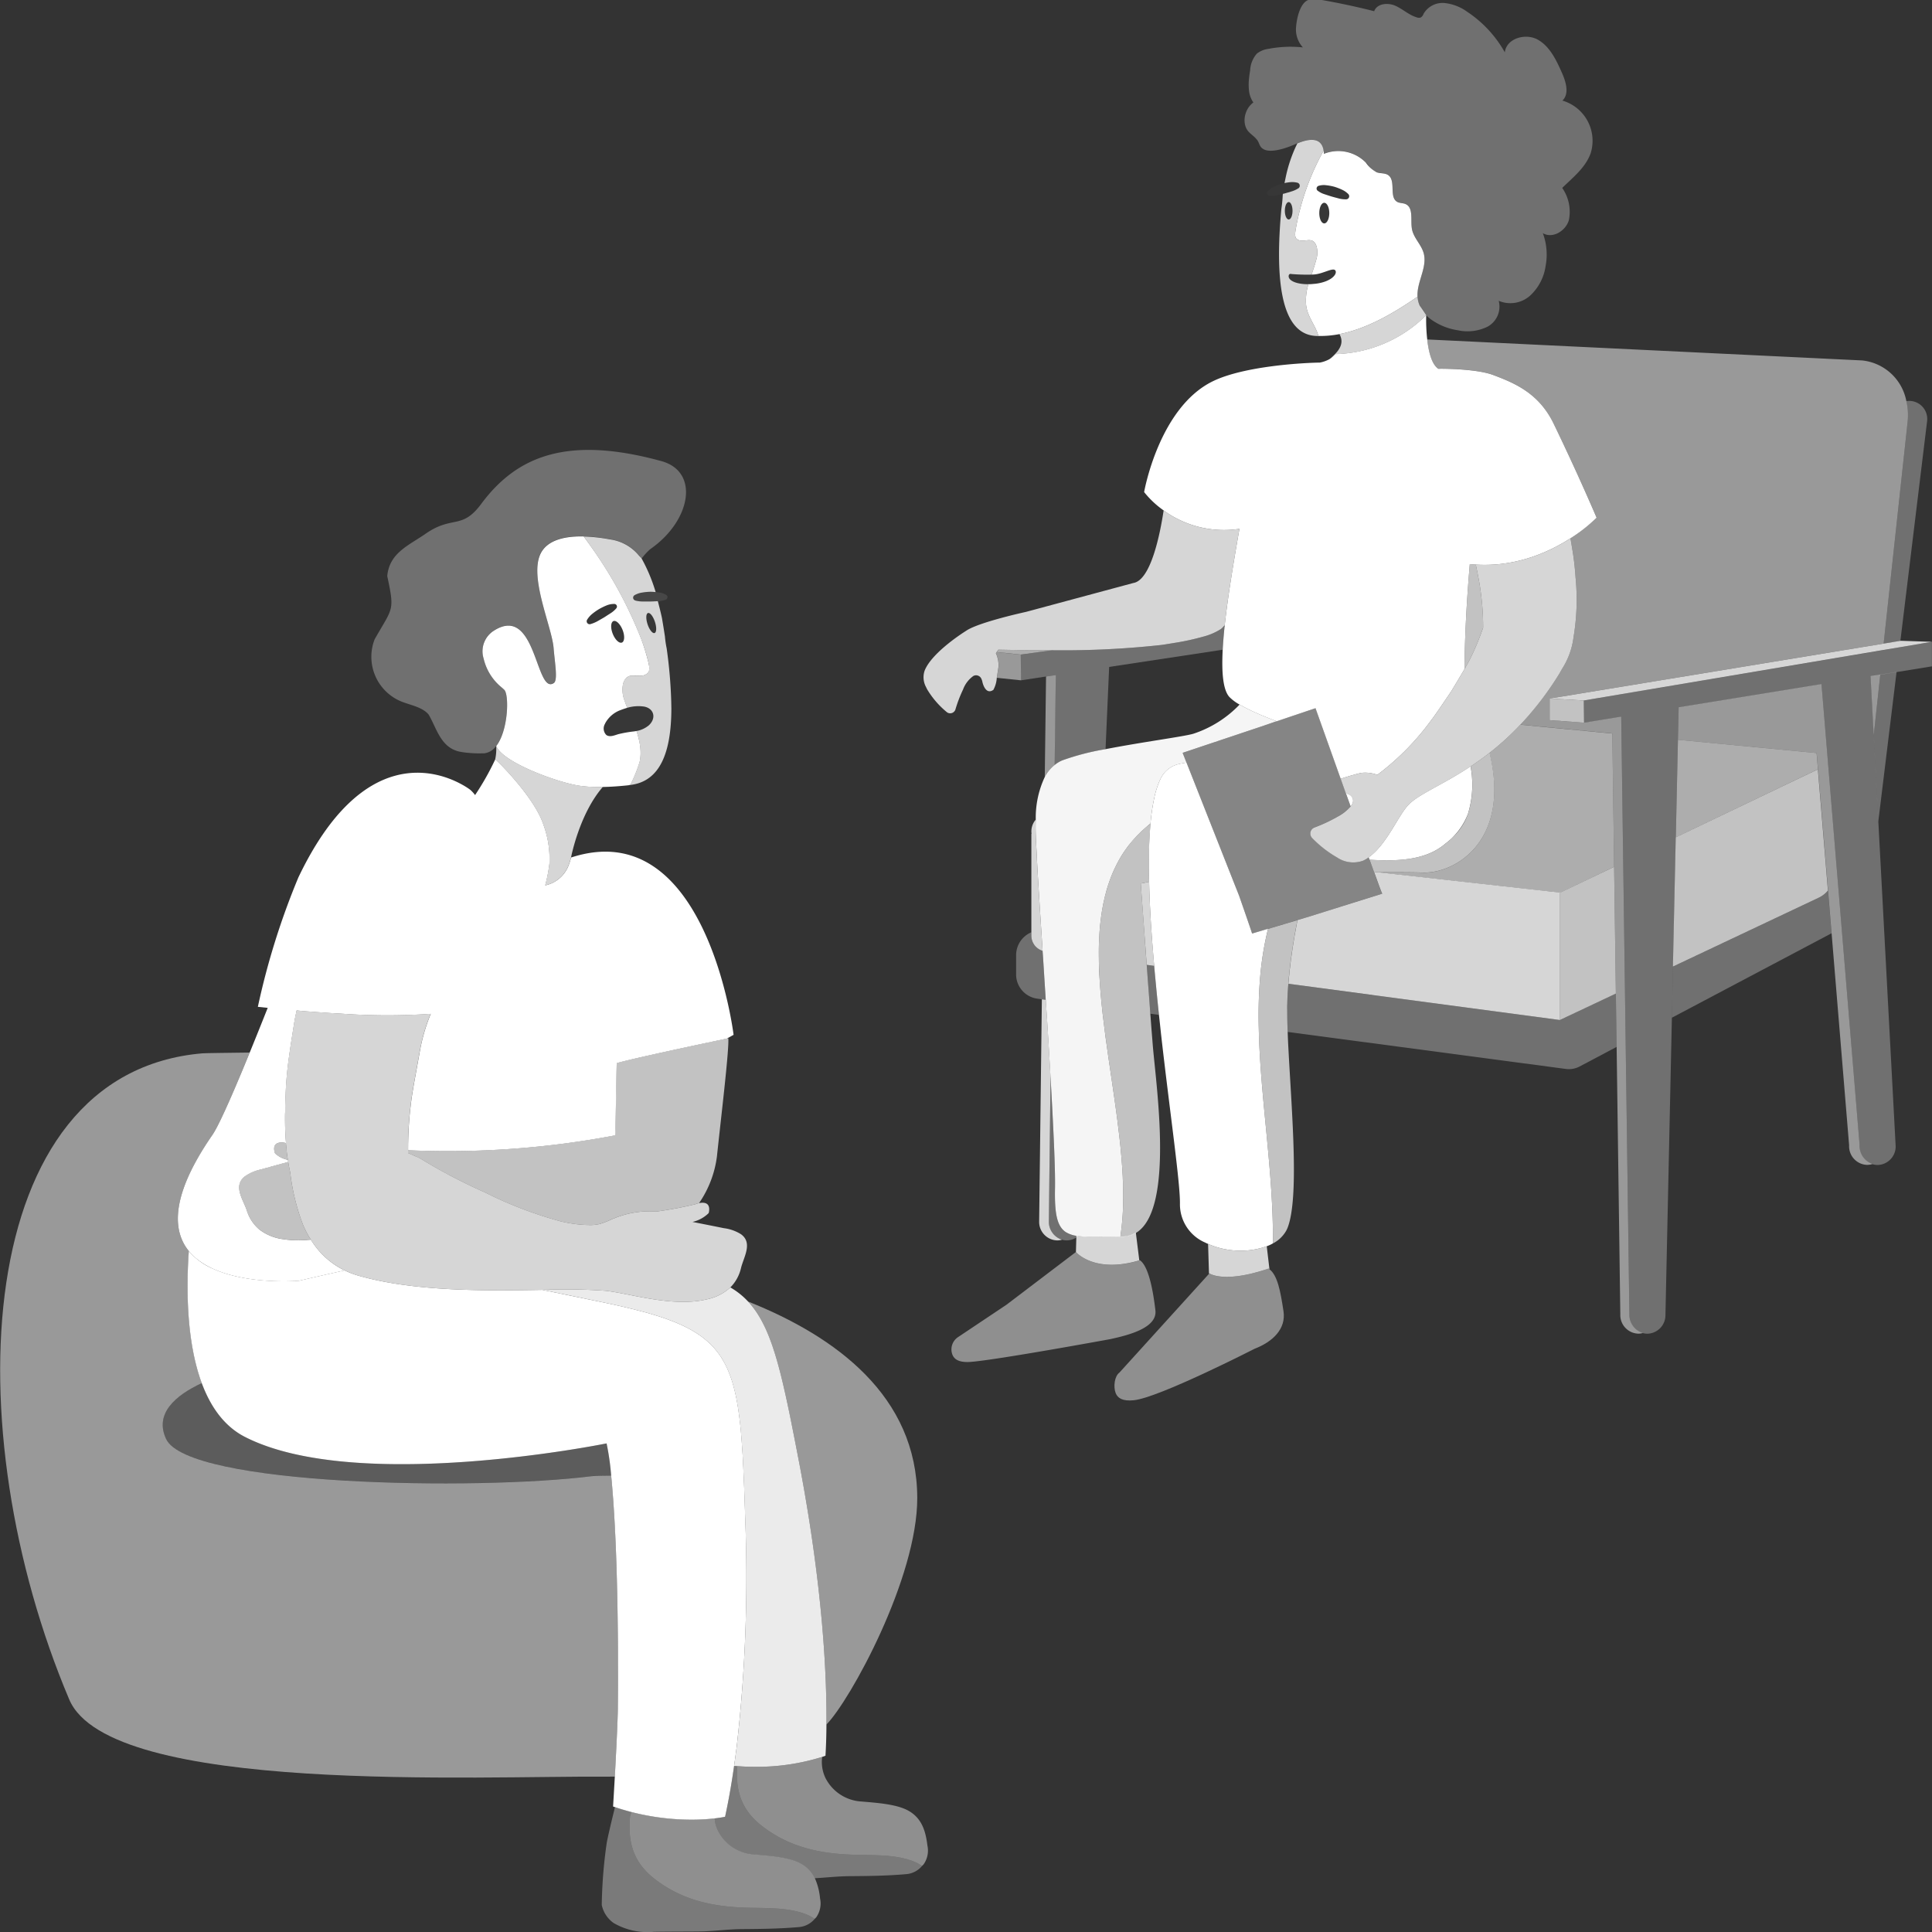 <svg viewBox="0 0 300 300" xmlns="http://www.w3.org/2000/svg"><rect x="0" y="0" width="300" height="300" fill="#333333" stroke="none"/><g fill="#fff"><path d="m 113.91 160.69 l -1.07 .59 h -.01 c -2.07 .43 -15.18 3.2 -17.06 3.81 -.07 1.87 -.15 9.38 -.25 11.21 a 138.95 138.95 0 0 1 -32.15 2.31 56.36 56.36 0 0 1 .38 -6.75 c .14 -1.32 .37 -2.64 .6 -3.95 l .89 -4.92 a 27.99 27.99 0 0 1 1.65 -5.56 99.79 99.79 0 0 1 -13.63 -.01 c -.65 -.04 -1.29 -.07 -1.92 -.11 s -1.25 -.09 -1.86 -.13 -1.2 -.09 -1.77 -.13 -1.12 -.1 -1.65 -.14 v .01 c -.14 .65 -.28 1.3 -.38 1.92 -.26 1.68 -.53 3.27 -.77 5.04 a 56.53 56.53 0 0 0 -.56 6.08 c -.03 .61 -.05 1.21 -.06 1.82 -.01 .3 -.01 .6 -.01 .9 -.02 .31 -.02 .62 -.02 .93 0 1.3 .04 2.59 .15 3.88 -.69 -.15 -2.21 -.29 -1.76 1.46 a .89 .89 0 0 0 .08 .16 4.05 4.05 0 0 0 1.98 .99 3.09 3.09 0 0 0 .05 .32 c -1.42 .39 -2.82 .78 -4.23 1.17 a 6.8 6.8 0 0 0 -2.59 1.14 c -1.74 1.48 -.19 3.52 .38 5.21 a 6.24 6.24 0 0 0 2.02 3.03 7.65 7.65 0 0 0 3.64 1.45 15.39 15.39 0 0 0 3.9 .1 c .13 0 .26 -.02 .39 -.03 .03 .04 .05 .09 .08 .13 a 12.44 12.44 0 0 0 5.17 4.65 c -4.34 .97 -7.09 1.61 -7.09 1.61 s -30.94 2.66 -13.46 -22.63 c 1.48 -2.15 5.2 -11.19 8.6 -19.75 l -1.53 -.16 a 114.83 114.83 0 0 1 6.29 -20.09 c 9.94 -20.82 21.68 -16.51 25.45 -14.4 a 10.97 10.97 0 0 1 1.19 .75 .38 .38 0 0 1 .05 .04 4.9 4.9 0 0 1 .75 .82 41.39 41.39 0 0 0 3.13 -5.54 c .31 .16 6.1 5.9 7.47 10.1 a 15.32 15.32 0 0 1 .94 6.13 23.72 23.72 0 0 1 -.65 3.33 4.99 4.99 0 0 0 3.71 -3.32 6.82 6.82 0 0 0 .26 -.85 1.06 1.06 0 0 1 .05 -.16 h .01 c 21.05 -6.85 25.22 27.54 25.22 27.54 z"/><path d="m 250.64 134.6 l -8.36 4.01 -28.3 -3.15 c 2.61 -.02 5.17 -.01 7.04 .04 4.86 .13 13.6 -4.82 10.27 -18.6 a 42.62 42.62 0 0 0 4.79 -4.37 l 14.28 1.37 z" opacity=".6"/><path d="m 299.23 65.48 a 2.81 2.81 0 0 0 -2.84 -3.23 l -.38 .02 a 9.46 9.46 0 0 1 .21 3.16 l -3.73 34.52 2.6 -.43 z" opacity=".3"/><path d="m 296.22 65.43 l -3.73 34.51 -51.86 8.53 v 3.35 l 5.34 .4 4.36 -.71 1.41 -.23 .04 2.75 .27 19.9 .27 19.69 .11 8.21 .58 42.22 a 2.96 2.96 0 0 0 2.09 2.94 2.66 2.66 0 0 1 -.71 .1 2.89 2.89 0 0 1 -2.79 -2.99 v -.06 l -.57 -41.48 -.12 -8.29 -.27 -19.68 -.28 -20.7 -14.28 -1.37 a 48.48 48.48 0 0 0 5.91 -7.69 c .2 -.32 .38 -.64 .56 -.97 a 11.74 11.74 0 0 0 1.79 -4.94 35.21 35.21 0 0 0 .31 -9.29 42.35 42.35 0 0 0 -.55 -4.63 c -.08 -.49 -.16 -.96 -.24 -1.42 a 24.02 24.02 0 0 0 4.06 -3.2 s -2.77 -6.55 -6.7 -14.64 c -2.31 -4.75 -6.11 -6.29 -9.4 -7.53 -2.7 -1.01 -8.46 -.98 -8.48 -.95 -1.05 -.69 -1.52 -2.69 -1.73 -4.55 l 67.56 3.26 a 7.81 7.81 0 0 1 6.84 6.28 9.46 9.46 0 0 1 .21 3.18 z" opacity=".5"/><path d="m 167.42 191.93 a 2.7 2.7 0 0 1 -1.78 .68 2.61 2.61 0 0 1 -.75 -.11 2.94 2.94 0 0 1 -2.04 -2.93 l .28 -22.25 c .43 7.55 .75 14.13 .69 17.18 -.08 3.99 .32 5.89 1.66 6.8 a 4.42 4.42 0 0 0 1.74 .6 z" opacity=".3"/><path d="m 164.9 192.5 a 2.61 2.61 0 0 1 -.75 .11 2.88 2.88 0 0 1 -2.79 -2.97 v -.07 l .42 -34.4 .61 .08 c .07 1.04 .14 2.09 .21 3.14 .19 3 .37 5.99 .53 8.84 l -.27 22.35 a 2.94 2.94 0 0 0 2.04 2.92 z" opacity=".8"/><path d="m 163.94 104.82 l -.18 13.99 a 6 6 0 0 0 -1.53 1.88 l .2 -15.64 z" opacity=".5"/><path d="m 190.15 97.28 c -.13 1.29 -.23 2.5 -.29 3.61 l -17.63 2.67 -.56 12.78 a 38.84 38.84 0 0 0 -6.72 1.74 4.88 4.88 0 0 0 -1.2 .73 l .18 -13.99 -1.51 .23 -3.89 .59 -.04 -4 4.86 -.67 h .01 a 140.34 140.34 0 0 0 16.98 -.82 s .77 -.11 .78 -.12 c .53 -.08 1.05 -.17 1.56 -.25 a 38.68 38.68 0 0 0 4.11 -.91 9.52 9.52 0 0 0 2.77 -1.18 3.09 3.09 0 0 0 .42 -.39 z" opacity=".3"/><path d="m 163.37 100.97 l -4.87 .67 -3.73 -.39 .27 -.37 c 1.44 .03 4.58 .1 8.33 .09 z" opacity=".6"/><path d="m 245.97 112.22 l -.04 -3.45 -5.3 -.3 v 3.35 z" opacity=".7"/><path d="m 161.77 145.7 c -.16 -2.45 -.31 -4.73 -.43 -6.75 -.17 -2.66 -.3 -4.87 -.36 -6.38 -.01 -.13 -.02 -.26 -.02 -.38 -.04 -.67 -.1 -1.59 -.13 -2.64 -.02 -.71 -.03 -1.48 0 -2.28 a 2.79 2.79 0 0 0 -.65 2.21 h -.03 v 15.81 a 2.06 2.06 0 0 0 .03 .35 c 0 .04 .01 .07 .01 .1 a 2.23 2.23 0 0 0 .09 .33 2.05 2.05 0 0 0 .12 .3 .24 .24 0 0 0 .04 .07 c .05 .1 .12 .2 .18 .3 a 2.54 2.54 0 0 0 1.27 .9 c -.03 -.67 -.08 -1.3 -.12 -1.94 z" opacity=".8"/><path d="m 179.22 149.98 l -1.16 -.16 c -.11 -1.46 -.22 -2.89 -.31 -4.24 -.2 -2.75 -.37 -5.15 -.49 -6.67 -.07 -1.08 -.12 -1.72 -.12 -1.72 l 1.3 -.26 c .01 .65 .03 1.3 .05 1.97 .05 1.38 .13 2.78 .21 4.24 .05 .79 .11 1.6 .16 2.41 .11 1.46 .23 2.94 .36 4.43 z" opacity=".8"/><path d="m 242.29 138.6 l -.07 .03 v 19.76 l -42.16 -5.63 c .2 -2.52 .55 -5.05 .95 -7.37 .15 -.88 .31 -1.72 .46 -2.52 l 1.23 -.37 .05 -.01 11.88 -3.72 c -.06 -.06 -.74 -1.9 -1.24 -3.31 .2 -.01 .41 -.01 .61 -.01 z" opacity=".8"/><path d="m 291.97 104.74 l -1.02 9.44 .71 13.4 2.84 -23.25 z" opacity=".3"/><path d="m 295.14 99.5 l -.06 .01 -2.59 .43 -51.86 8.53 5.3 .3 46.45 -7.83 2.58 -.43 5.02 -.85 z" opacity=".8"/><path d="m 251.03 162.56 l -5.76 3.05 a 3.55 3.55 0 0 1 -2.09 .38 l -43.23 -5.75 c -.05 -1.2 -.07 -2.32 -.07 -3.34 -.01 -.37 -.01 -.74 .01 -1.12 .02 -1 .08 -2.01 .16 -3.02 l 42.16 5.63 8.7 -4.12 z" opacity=".3"/><path d="m 179.96 157.59 l -1.34 -.18 c -.1 -1.41 -.21 -2.92 -.33 -4.47 -.08 -1.04 -.15 -2.09 -.23 -3.12 l 1.16 .16 c .09 1.03 .19 2.07 .29 3.11 v .01 c .14 1.5 .3 3 .45 4.49 z" opacity=".3"/><path d="m 162.38 155.25 l -.61 -.08 -.78 -.11 a 3.8 3.8 0 0 1 -3.21 -3.83 v -2.86 a 3.87 3.87 0 0 1 2.37 -3.61 v .52 a 2.06 2.06 0 0 0 .03 .35 c 0 .04 .01 .07 .01 .1 a 2.23 2.23 0 0 0 .09 .33 2.05 2.05 0 0 0 .12 .3 .24 .24 0 0 0 .04 .07 c .05 .1 .12 .2 .18 .3 a 2.41 2.41 0 0 0 .9 .75 1.68 1.68 0 0 0 .37 .15 c .08 1.03 .14 2.09 .21 3.17 .09 1.46 .19 2.95 .28 4.45 z" opacity=".3"/><path d="m 250.64 134.6 l -8.36 4 -.07 .04 v 19.75 l 8.7 -4.11 z" opacity=".7"/><path d="m 282.33 139.43 l -22.55 10.66 -.17 7.94 24.79 -13.11 -.55 -6.65 a 4.14 4.14 0 0 1 -1.52 1.16 z" opacity=".3"/><path d="m 276.57 122.19 l -16.36 7.83 -.44 20.07 22.56 -10.66 a 4.14 4.14 0 0 0 1.51 -1.15 l -1.56 -18.82 z" opacity=".7"/><path d="m 260.55 114.87 l -.33 15.15 22.07 -10.57 -.21 -2.52 z" opacity=".6"/><path d="m 288.76 177.84 l -2.83 -34.21 -.58 -7.05 -.24 -2.87 -1.24 -15.01 -.13 -1.61 -.9 -10.86 -1.62 .26 -20.56 3.34 -.11 5.04 21.54 2.06 .21 2.53 1.56 18.82 .55 6.65 2.72 32.92 a 2.89 2.89 0 0 0 2.73 3.03 h .07 a 2.63 2.63 0 0 0 .82 -.13 2.95 2.95 0 0 1 -1.99 -2.91 z" opacity=".5"/><path d="m 290.46 104.99 l .49 9.19 1.02 -9.44 z" opacity=".5"/><path d="m 294.96 100.51 l -2.58 .44 -46.45 7.82 .04 3.46 4.36 -.71 1.41 -.23 .04 2.75 .27 19.9 .27 19.69 .11 8.21 .58 42.22 a 2.94 2.94 0 0 0 2.09 2.94 2.6 2.6 0 0 0 .71 .1 2.88 2.88 0 0 0 2.8 -2.88 l 1 -46.17 .17 -7.94 .44 -20.07 .33 -15.15 .11 -5.04 20.56 -3.34 1.62 -.26 .9 10.86 .13 1.61 1.24 15.01 .24 2.87 .58 7.05 2.83 34.21 a 2.95 2.95 0 0 0 1.98 2.91 2.63 2.63 0 0 0 .82 .13 2.88 2.88 0 0 0 2.8 -2.88 l -2.69 -50.41 -.71 -13.4 -.49 -9.19 1.51 -.25 2.53 -.41 5.48 -.89 v -3.81 z" opacity=".3"/><path d="m 227.95 126.36 a .04 .04 0 0 0 -.01 .03 10.46 10.46 0 0 1 -2.34 3.6 5.3 5.3 0 0 1 -.55 .51 c -.19 .17 -.38 .32 -.59 .48 -3.08 2.66 -7.54 2.77 -11.8 2.52 l -.13 -.38 c 2.82 -1.99 4.52 -6.42 6.19 -8.16 1.6 -1.67 5.23 -3.04 9.63 -5.96 a 15.58 15.58 0 0 1 -.4 7.36 z"/><path d="m 230.3 97.47 q -.32 .89 -.66 1.77 c -.42 1.09 -.9 2.16 -1.43 3.21 -.09 .18 -.25 .47 -.45 .82 -.11 .19 -.23 .4 -.35 .62 .02 -3.6 .2 -9.03 .82 -16.3 .12 .01 .24 .03 .36 .04 .19 .02 .38 .03 .57 .04 l .17 .81 c .2 1 .4 2 .54 3.01 a 41.11 41.11 0 0 1 .43 5.98 z" opacity=".7"/><path d="m 197.12 197.08 c -.04 -.03 -.08 -.07 -.13 -.1 -7 2.38 -9.21 .74 -9.21 .74 l -.05 .06 -.14 -4.63 .06 .03 a 12.06 12.06 0 0 0 2.41 .76 l .26 .05 a 12.33 12.33 0 0 0 6.38 -.47 z" opacity=".8"/><path d="m 176.91 195.71 c -7.01 2.09 -9.84 -1.3 -9.84 -1.3 l .07 -2.54 a 24.02 24.02 0 0 0 3.93 .16 v .01 c .94 -.01 1.97 -.03 3.11 -.04 a 4.07 4.07 0 0 0 2.19 -.62 z" opacity=".8"/><path d="m 177 195.69 c -.03 .01 -.06 .02 -.09 .03 -7.02 2.09 -9.84 -1.31 -9.84 -1.31 l -10.8 8.2 -7.54 5.04 a 2.29 2.29 0 0 0 -.87 2.62 c .27 .78 1 1.32 2.77 1.21 3.92 -.26 21.77 -3.54 21.77 -3.54 2.96 -.64 7.32 -1.78 7.01 -4.47 -.37 -3.19 -1.08 -6.87 -2.41 -7.78 z" opacity=".45"/><path d="m 173.83 213.13 l 13.91 -15.34 .05 -.06 s 2.2 1.64 9.21 -.75 c .04 .03 .08 .07 .12 .11 1.26 .95 1.72 3.46 2.18 6.52 .41 2.68 -1.58 4.71 -4.52 5.84 0 0 -14.82 7.59 -18.73 7.98 -1.76 .18 -2.5 -.34 -2.81 -1.11 -.38 -.98 -.19 -2.63 .59 -3.19 z" opacity=".45"/><path d="m 221.46 48.95 a 20.68 20.68 0 0 1 -14.1 6.04 3.6 3.6 0 0 1 -.92 .79 c 1.13 -.96 2.41 -2.19 1.62 -3.76 -.03 -.05 -.05 -.1 -.07 -.14 3.91 -.76 7.9 -2.88 12.12 -5.81 .01 .02 0 .03 .01 .04 a 3.9 3.9 0 0 0 .27 1.2 l .06 .15 z" opacity=".8"/><path d="m 221.05 39.25 c -.39 -1.32 -1.55 -2.32 -1.8 -3.67 -.26 -1.39 .28 -3.32 -.99 -3.89 -.41 -.18 -.9 -.13 -1.29 -.34 -1.33 -.73 -.16 -3.29 -1.41 -4.16 -.51 -.35 -1.19 -.23 -1.77 -.43 a 4.85 4.85 0 0 1 -1.71 -1.52 6 6 0 0 0 -6.51 -1.35 3.65 3.65 0 0 0 -.04 -.5 38.98 38.98 0 0 0 -4.35 12.32 c -.06 .37 -.18 1.09 .16 1.38 1.05 .86 2.47 -.69 3.1 1.18 a 3.81 3.81 0 0 1 -.07 2.11 c -.2 .76 -.46 1.51 -.71 2.26 .14 0 .27 -.01 .4 -.02 1.42 -.1 2.97 -1.15 3.3 -.61 s -.61 1.74 -3.08 2.05 l -.37 .03 a 6.11 6.11 0 0 1 -.74 .04 c -.01 .02 -.01 .05 -.02 .07 a 8.67 8.67 0 0 0 -.36 2.9 4.86 4.86 0 0 0 .18 1.07 c .39 1.4 1.4 2.64 1.75 4 a 15.73 15.73 0 0 0 3.27 -.29 c 3.91 -.76 7.9 -2.88 12.12 -5.81 a 5.21 5.21 0 0 1 .02 -.78 c .2 -2.05 1.5 -4.06 .92 -6.04 z m -15.42 -4.56 c -.43 0 -.77 -.71 -.77 -1.6 s .34 -1.6 .77 -1.6 .78 .72 .78 1.6 -.35 1.6 -.78 1.6 z m 3.42 -3.74 h -.01 a 4.09 4.09 0 0 1 -1.18 -.14 c -.36 -.1 -.73 -.19 -1.1 -.3 s -.72 -.23 -1.08 -.35 a 3.32 3.32 0 0 1 -1.06 -.54 h -.01 a .44 .44 0 0 1 -.15 -.21 .44 .44 0 0 1 .28 -.55 2.81 2.81 0 0 1 1.25 -.09 7.9 7.9 0 0 1 1.21 .23 8.73 8.73 0 0 1 1.15 .44 3.26 3.26 0 0 1 1.03 .71 .48 .48 0 0 1 -.33 .8 z"/><path d="m 206.41 33.09 c 0 .89 -.35 1.6 -.78 1.6 s -.77 -.71 -.77 -1.6 .34 -1.6 .77 -1.6 .78 .72 .78 1.6 z" opacity=".02"/><path d="m 209.5 30.45 a .47 .47 0 0 1 -.45 .5 h -.02 a 4.09 4.09 0 0 1 -1.18 -.14 c -.36 -.1 -.73 -.19 -1.1 -.3 s -.72 -.23 -1.08 -.35 a 3.3 3.3 0 0 1 -1.06 -.54 h -.01 a .44 .44 0 0 1 -.15 -.21 .44 .44 0 0 1 .28 -.55 2.81 2.81 0 0 1 1.25 -.09 7.9 7.9 0 0 1 1.21 .23 8.73 8.73 0 0 1 1.15 .44 3.26 3.26 0 0 1 1.03 .71 .47 .47 0 0 1 .13 .3 z" opacity=".02"/><path d="m 202.79 47.1 a 8.67 8.67 0 0 1 .36 -2.9 c .01 -.02 .01 -.05 .02 -.07 -1.86 .02 -3.07 -.55 -3.07 -1.23 .01 -.49 .43 -.35 .43 -.35 a 28.68 28.68 0 0 0 3.13 .09 c .25 -.75 .51 -1.5 .71 -2.26 a 3.81 3.81 0 0 0 .07 -2.11 c -.63 -1.87 -2.05 -.32 -3.1 -1.18 -.34 -.29 -.22 -1.01 -.16 -1.38 a 38.95 38.95 0 0 1 4.35 -12.32 c -.35 -2.28 -2.51 -1.78 -4.08 -1.12 a 21.85 21.85 0 0 0 -1.83 5.38 s -.15 .7 -.16 .77 v .01 a 6.68 6.68 0 0 1 .78 -.13 3.31 3.31 0 0 1 1.25 .08 .5 .5 0 0 1 .26 .2 .49 .49 0 0 1 -.13 .66 h -.01 a 4.28 4.28 0 0 1 -1.08 .49 c -.37 .11 -.73 .22 -1.09 .32 a 1.78 1.78 0 0 1 -.23 .05 c -.01 .07 -.02 .15 -.03 .23 a 20.42 20.42 0 0 1 -.21 2.11 c -.96 10.44 -.29 19.54 5.45 19.73 .1 .01 .2 0 .3 .01 v -.01 c -.35 -1.36 -1.36 -2.6 -1.75 -4 a 4.86 4.86 0 0 1 -.18 -1.07 z m -3.28 -14.37 c 0 -.75 .27 -1.35 .6 -1.35 s .59 .6 .59 1.35 -.26 1.35 -.59 1.35 -.6 -.61 -.6 -1.35 z" opacity=".8"/><path d="m 220.44 47.45 c -.02 -.05 -.04 -.1 -.06 -.14 a 4.23 4.23 0 0 1 -.27 -1.2 v -.04 a 4.9 4.9 0 0 1 .02 -.79 c .2 -2.05 1.5 -4.06 .92 -6.04 -.38 -1.32 -1.55 -2.32 -1.8 -3.67 -.26 -1.39 .28 -3.32 -.99 -3.89 -.41 -.18 -.9 -.13 -1.29 -.35 -1.33 -.73 -.16 -3.29 -1.41 -4.16 -.51 -.35 -1.19 -.23 -1.77 -.43 -.72 -.25 -1.18 -.96 -1.71 -1.52 a 6.02 6.02 0 0 0 -6.51 -1.35 4.2 4.2 0 0 0 -.05 -.5 c -.35 -2.27 -2.5 -1.77 -4.08 -1.11 -.1 .04 -.19 .08 -.29 .12 -1.15 .52 -3.72 1.47 -4.94 .79 -.57 -.32 -.61 -.74 -.84 -1.18 a 1.79 1.79 0 0 0 -.2 -.31 c -.57 -.69 -1.23 -.98 -1.61 -1.68 a 2.57 2.57 0 0 1 -.27 -.83 3.4 3.4 0 0 1 .16 -1.63 3.36 3.36 0 0 1 1.17 -1.63 3.99 3.99 0 0 1 -.68 -1.88 8.28 8.28 0 0 1 0 -1.75 c .04 -.45 .11 -.91 .18 -1.35 a 4.26 4.26 0 0 1 1.04 -2.6 3.64 3.64 0 0 1 1.79 -.74 18.15 18.15 0 0 1 5.36 -.23 4.11 4.11 0 0 1 -1.05 -3.24 c .1 -1.24 .59 -3.62 1.88 -4.12 l 2.07 -.01 q 4.11 .72 8.17 1.75 c .45 -1.21 2.12 -1.36 3.28 -.85 s 2.13 1.46 3.35 1.81 a .84 .84 0 0 0 .64 0 1.2 1.2 0 0 0 .41 -.57 3.41 3.41 0 0 1 3.25 -1.66 7.3 7.3 0 0 1 3.56 1.39 18.28 18.28 0 0 1 5.8 6.27 c .25 -2.19 3.23 -3.03 5.12 -1.97 s 2.89 3.21 3.78 5.22 c .61 1.39 1.13 3.22 .04 4.24 a 6.5 6.5 0 0 1 4.42 8.07 c -.02 .07 -.04 .14 -.07 .21 -.82 2.17 -2.73 3.67 -4.38 5.28 a 6.48 6.48 0 0 1 1.03 5.02 c -.5 1.68 -2.55 2.91 -4.04 2 a 9.54 9.54 0 0 1 .43 5.11 7.72 7.72 0 0 1 -2.41 4.6 4.61 4.61 0 0 1 -4.87 .8 3.55 3.55 0 0 1 -1.74 4.02 7.05 7.05 0 0 1 -4.57 .56 9.63 9.63 0 0 1 -4 -1.55 5.47 5.47 0 0 1 -1.97 -2.29 z" opacity=".3"/><path d="m 196.12 112.72 l -12.48 4.18 .6 1.52 c -.55 .09 -.96 .17 -1.16 .22 a 4.15 4.15 0 0 0 -2.93 2.43 3.3 3.3 0 0 0 -.14 .31 14.16 14.16 0 0 0 -.73 2.3 v .01 a 31.51 31.51 0 0 0 -.63 4.19 c -.19 .15 -.38 .3 -.56 .46 q -.42 .35 -.81 .72 c -.01 .01 -.01 .01 -.02 .01 q -.33 .32 -.63 .63 c -.46 .47 -.88 .96 -1.28 1.46 q -.24 .3 -.45 .6 c -.15 .2 -.29 .41 -.43 .61 a 18.94 18.94 0 0 0 -1.28 2.27 19.68 19.68 0 0 0 -.94 2.27 c -.09 .26 -.18 .52 -.26 .78 s -.16 .53 -.23 .8 -.15 .54 -.21 .81 -.13 .55 -.19 .83 -.11 .55 -.16 .83 c -.06 .32 -.11 .64 -.16 .96 a 1.81 1.81 0 0 0 -.04 .23 v .05 l -.09 .69 -.06 .54 a 1.21 1.21 0 0 0 -.02 .19 c -.06 .56 -.1 1.13 -.13 1.71 -.02 .42 -.04 .85 -.06 1.27 -.02 .74 -.02 1.48 -.01 2.23 0 .35 .01 .71 .02 1.07 .01 .62 .04 1.25 .08 1.88 s .08 1.27 .13 1.91 c .03 .43 .07 .86 .11 1.29 .04 .48 .09 .95 .14 1.43 q .09 .92 .21 1.83 l .18 1.47 c .1 .79 .2 1.6 .32 2.4 .55 4.01 1.2 8.06 1.71 12.04 .11 .9 .22 1.79 .32 2.68 .07 .59 .13 1.17 .18 1.75 .06 .63 .12 1.25 .16 1.87 .05 .6 .09 1.19 .12 1.78 .02 .29 .03 .59 .04 .88 s .03 .59 .03 .88 c .02 .58 .03 1.15 .03 1.72 a 41.77 41.77 0 0 1 -.44 6.33 c -1.02 .01 -1.96 .03 -2.82 .04 v -.02 a 24.72 24.72 0 0 1 -3.73 -.12 l -.2 -.03 a 4.42 4.42 0 0 1 -1.74 -.6 c -1.34 -.91 -1.74 -2.81 -1.66 -6.8 .06 -3.05 -.26 -9.63 -.69 -17.18 a .34 .34 0 0 0 -.01 -.1 c -.16 -2.85 -.34 -5.84 -.53 -8.84 -.07 -1.05 -.14 -2.1 -.21 -3.14 -.09 -1.5 -.19 -2.99 -.28 -4.45 -.07 -1.08 -.13 -2.14 -.21 -3.17 -.03 -.66 -.08 -1.3 -.12 -1.94 -.16 -2.45 -.31 -4.73 -.43 -6.75 -.17 -2.66 -.3 -4.87 -.36 -6.38 -.01 -.13 -.02 -.26 -.02 -.38 -.04 -.67 -.1 -1.59 -.13 -2.64 -.02 -.71 -.03 -1.48 0 -2.28 v -.18 a 14.83 14.83 0 0 1 1.39 -6.4 6 6 0 0 1 1.53 -1.88 4.88 4.88 0 0 1 1.2 -.73 38.84 38.84 0 0 1 6.72 -1.74 c 5.57 -1.09 12.26 -1.97 13.65 -2.4 a 17.47 17.47 0 0 0 7.17 -4.53 c .21 .12 .43 .24 .66 .37 .16 .08 .32 .17 .48 .25 .33 .17 .69 .34 1.07 .51 .19 .09 .38 .17 .58 .26 .46 .21 .96 .41 1.48 .62 .27 .11 .53 .21 .81 .32 .22 .09 .44 .18 .67 .26 z" opacity=".95"/><path d="m 176.69 191.25 c -.07 .05 -.16 .1 -.24 .16 a 4.11 4.11 0 0 1 -2.18 .63 h -.3 a 41.76 41.76 0 0 0 .44 -6.33 c 0 -.57 -.01 -1.14 -.03 -1.72 0 -.29 -.01 -.58 -.03 -.88 s -.02 -.59 -.04 -.88 c -.03 -.59 -.07 -1.18 -.12 -1.78 -.04 -.62 -.1 -1.24 -.16 -1.87 -.05 -.58 -.11 -1.16 -.18 -1.75 -.1 -.89 -.2 -1.78 -.32 -2.68 -.51 -3.98 -1.16 -8.03 -1.71 -12.04 -.11 -.8 -.22 -1.6 -.32 -2.4 -.06 -.49 -.12 -.98 -.18 -1.47 q -.12 -.92 -.21 -1.83 c -.05 -.48 -.1 -.95 -.14 -1.43 -.04 -.43 -.08 -.86 -.11 -1.29 -.1 -1.28 -.17 -2.55 -.21 -3.79 -.01 -.36 -.02 -.72 -.02 -1.07 -.01 -.75 -.01 -1.49 .01 -2.23 .02 -.42 .04 -.85 .06 -1.27 .03 -.58 .07 -1.15 .13 -1.71 a 1.21 1.21 0 0 1 .02 -.19 l .06 -.54 c .08 -.65 .17 -1.3 .29 -1.93 .05 -.28 .1 -.56 .16 -.83 s .12 -.55 .19 -.83 .13 -.54 .21 -.81 .15 -.53 .23 -.8 .17 -.52 .26 -.78 a 19.37 19.37 0 0 1 .94 -2.27 18.8 18.8 0 0 1 1.28 -2.27 c .14 -.2 .28 -.41 .43 -.61 s .29 -.4 .45 -.6 a 14.79 14.79 0 0 1 1.28 -1.46 q .3 -.32 .63 -.63 c .01 0 .01 0 .02 -.01 q .39 -.38 .81 -.72 c .18 -.15 .37 -.3 .56 -.45 v -.01 h .01 c -.1 1.13 -.17 2.34 -.22 3.62 -.02 .93 -.03 1.89 -.03 2.89 v .08 c 0 .76 .01 1.56 .03 2.36 v .1 l -1.3 .26 s .05 .64 .12 1.72 c .12 1.52 .29 3.92 .49 6.67 .09 1.35 .2 2.78 .31 4.24 .08 1.03 .15 2.08 .23 3.12 .12 1.55 .23 3.06 .33 4.47 .09 1.12 .16 2.18 .24 3.12 .05 .64 .1 1.23 .14 1.76 .51 6.21 3.28 24.9 -2.31 28.96 z" opacity=".7"/><path d="m 199.89 155.78 c -.02 .38 -.02 .75 -.01 1.12 0 1.02 .02 2.14 .07 3.34 .03 .97 .08 2 .14 3.06 .52 9.8 1.64 22.71 -.15 27.34 a 4.89 4.89 0 0 1 -.22 .47 5.03 5.03 0 0 1 -2.06 1.97 c .1 -11.18 -1.98 -22.57 -2.2 -33.42 a 70.96 70.96 0 0 1 .18 -7.48 48.64 48.64 0 0 1 1.26 -7.94 l 4.56 -1.36 c -.15 .8 -.31 1.64 -.46 2.52 -.4 2.32 -.75 4.85 -.95 7.37 -.08 1 -.14 2.01 -.16 3.01 z" opacity=".7"/><path d="m 221.03 135.49 c -1.87 -.05 -4.43 -.06 -7.04 -.04 -.2 0 -.41 0 -.61 .01 -.32 -.87 -.57 -1.58 -.57 -1.58 l -.14 -.38 c 4.26 .25 8.72 .14 11.8 -2.52 .21 -.16 .4 -.31 .59 -.48 a 5.31 5.31 0 0 0 .55 -.51 9.46 9.46 0 0 0 2.34 -3.6 .04 .04 0 0 1 .01 -.03 15.58 15.58 0 0 0 .4 -7.36 c .18 -.11 .37 -.24 .56 -.37 .77 -.53 1.57 -1.1 2.38 -1.74 3.32 13.78 -5.41 18.73 -10.27 18.6 z" opacity=".7"/><path d="m 155.06 103.54 a 4.67 4.67 0 0 0 -.41 -2.11 l .12 -.17 3.73 .39 .04 3.99 -3.75 -.39 c .08 -.49 .15 -.98 .2 -1.28 .03 -.18 .05 -.33 .07 -.43 z" opacity=".5"/><path d="m 95.95 265.18 c -.02 2.12 -.27 7 -.47 10.69 -.38 .01 -.77 .01 -1.15 .01 -19.61 -.17 -77.3 2.85 -83.58 -11.99 -17.7 -41.81 -15.26 -97.27 20.69 -100.33 .46 -.04 4.5 -.08 7.34 -.12 -2.47 6.03 -4.73 11.25 -5.81 12.82 -6.39 9.24 -6.31 14.74 -3.64 18.01 -.38 5.44 -.43 13.91 2 20.49 -4.1 1.91 -7.38 4.74 -5.54 8.68 3.4 7.26 48.09 8.04 66.11 5.78 .68 -.06 1.77 -.09 3.01 -.09 .54 5.44 1.19 16.17 1.04 36.05 z" opacity=".5"/><path d="m 128.33 267.78 c .07 -8.52 -.72 -22.42 -4.36 -41.31 -2.52 -13.05 -4 -20.29 -7.81 -24.37 13.69 5.45 26.22 14.73 26.27 30.47 .04 12.45 -10.43 31.49 -14.1 35.21 z" opacity=".5"/><path d="m 94.91 229.12 c -1.24 0 -2.33 .03 -3.01 .09 -18.02 2.26 -62.71 1.48 -66.11 -5.78 -1.84 -3.94 1.44 -6.77 5.54 -8.68 1.35 3.64 3.46 6.7 6.69 8.36 17.4 8.92 56.18 1.02 56.18 1.02 a 38.79 38.79 0 0 1 .71 4.99 z" opacity=".2"/><path d="m 93.61 122.19 c -3.67 4.22 -4.94 10.96 -4.94 10.96 a .96 .96 0 0 0 -.05 .16 6.82 6.82 0 0 1 -.26 .85 4.99 4.99 0 0 1 -3.71 3.32 23.72 23.72 0 0 0 .65 -3.33 15.32 15.32 0 0 0 -.94 -6.13 c -1.37 -4.2 -7.16 -9.94 -7.47 -10.1 a 7.53 7.53 0 0 0 .16 -2.08 l .01 .01 c 1.04 2.57 9.6 5.66 12.9 6.15 a 21.32 21.32 0 0 0 3.65 .19 z" opacity=".8"/><path d="m 104.23 108.96 a 73.75 73.75 0 0 0 -.71 -8.28 15.22 15.22 0 0 1 -.27 -1.85 q -.21 -1.38 -.45 -2.79 c -.07 -.4 -.39 -1.69 -.65 -2.69 -.38 .02 -.76 .04 -1.14 .05 h -1.16 a 4.58 4.58 0 0 1 -1.2 -.15 l -.01 -.01 a .45 .45 0 0 1 -.31 -.55 v -.01 a .52 .52 0 0 1 .2 -.26 3.4 3.4 0 0 1 1.21 -.41 8.73 8.73 0 0 1 1.25 -.12 7.74 7.74 0 0 1 .82 .05 25.96 25.96 0 0 0 -2.21 -5.27 c -.11 -.11 -.23 -.24 -.35 -.36 a 7.04 7.04 0 0 0 -4.59 -2.56 25.57 25.57 0 0 0 -4.01 -.44 c .5 .68 1.02 1.4 1.53 2.15 a 65.98 65.98 0 0 1 7.36 13.71 30.82 30.82 0 0 1 1.13 3.64 3.98 3.98 0 0 1 .13 .71 1.76 1.76 0 0 1 0 .46 1.65 1.65 0 0 1 -.04 .22 .72 .72 0 0 1 -.2 .32 1.79 1.79 0 0 1 -.46 .29 1.88 1.88 0 0 1 -.41 .11 8.95 8.95 0 0 1 -1.37 -.01 c -.13 0 -.25 .01 -.37 .02 a 1.24 1.24 0 0 0 -.55 .21 .72 .72 0 0 0 -.11 .08 .36 .36 0 0 0 -.09 .09 2.06 2.06 0 0 0 -.46 .89 4.56 4.56 0 0 0 .24 2.6 c .12 .38 .26 .74 .41 1.11 a 6.09 6.09 0 0 1 2.64 -.19 c 1.55 .3 1.9 1.81 .73 2.9 a 4.1 4.1 0 0 1 -1.93 .89 c .08 .25 .16 .51 .23 .77 a 6.89 6.89 0 0 1 .21 .87 8.16 8.16 0 0 1 .19 1.83 6.16 6.16 0 0 1 -.15 1.34 21.63 21.63 0 0 1 -1.44 3.55 c 0 .01 0 .01 -.01 .02 4.68 -.54 6.37 -5.13 6.39 -11.85 z m -2.57 -10.67 c -.31 .13 -.8 -.46 -1.09 -1.31 s -.28 -1.65 .03 -1.78 .79 .46 1.08 1.31 .28 1.65 -.02 1.78 z" opacity=".8"/><path d="m 90.66 83.31 c .5 .68 1.02 1.4 1.53 2.15 -.52 -.75 -1.04 -1.47 -1.55 -2.15 z" opacity=".8"/><path d="m 66.56 110.96 c 1.25 2.12 1.85 5.09 4.77 5.75 a 12.58 12.58 0 0 0 1.59 .21 c .35 .03 .72 .05 1.11 .06 .23 .01 .47 0 .71 0 h .42 a 2.66 2.66 0 0 0 1.86 -1.11 l .02 -.03 c 1.91 -2.43 2.03 -7.99 1.27 -8.73 -.16 -.16 -.33 -.32 -.51 -.47 a 8.06 8.06 0 0 1 -2.7 -4.39 3.78 3.78 0 0 1 1.64 -4.37 c 6.56 -4.11 6.41 10.09 9.26 8.16 .65 -.44 .16 -3.04 -.05 -5.47 -.28 -3.37 -3.89 -11.11 -1.96 -14.74 1.05 -1.98 3.63 -2.63 6.65 -2.55 a 26.09 26.09 0 0 1 4.03 .45 7.05 7.05 0 0 1 4.59 2.55 c .11 .13 .23 .25 .34 .38 l .05 .05 a 9.55 9.55 0 0 1 1.32 -1.44 c 6.29 -4.35 7.74 -12.01 1.73 -13.67 -14.6 -4 -22.45 -.8 -27.98 6.65 -3.04 4.1 -4.46 1.69 -8.72 4.69 -2.62 1.8 -5.53 2.94 -5.87 6.51 1.19 5.54 .85 4.85 -1.96 9.83 a 7.5 7.5 0 0 0 4.1 9.63 c 1.5 .61 3.29 .86 4.29 2.05 z" opacity=".3"/><path d="m 100.67 102.81 a 32.53 32.53 0 0 0 -1.12 -3.64 65.98 65.98 0 0 0 -7.36 -13.71 c -.52 -.75 -1.04 -1.47 -1.55 -2.15 h .02 a .01 .01 0 0 1 -.01 -.01 c -3.02 -.07 -5.6 .58 -6.65 2.56 -1.93 3.63 1.67 11.36 1.96 14.73 .2 2.43 .69 5.03 .04 5.47 -2.84 1.93 -2.7 -12.27 -9.26 -8.16 a 3.78 3.78 0 0 0 -1.64 4.37 8.12 8.12 0 0 0 2.7 4.39 c .18 .15 .35 .3 .51 .46 .76 .75 .64 6.3 -1.26 8.73 l .01 .01 c 1.04 2.57 9.6 5.66 12.9 6.15 a 21.32 21.32 0 0 0 3.65 .19 h .04 c 1.12 -.02 2.37 -.1 3.8 -.25 a .45 .45 0 0 1 .11 -.01 c .11 -.02 .21 -.05 .32 -.07 a 21.63 21.63 0 0 0 1.44 -3.55 6.16 6.16 0 0 0 .15 -1.34 8.16 8.16 0 0 0 -.19 -1.83 q -.09 -.44 -.21 -.87 c -.07 -.26 -.15 -.52 -.23 -.77 l -.37 .06 a 18.92 18.92 0 0 0 -2.49 .44 c -.6 .19 -1.31 .49 -1.83 .12 a 1.42 1.42 0 0 1 -.21 -1.73 1.28 1.28 0 0 1 .12 -.24 4.45 4.45 0 0 1 2.33 -1.91 c .32 -.12 .66 -.24 1.01 -.34 -.15 -.37 -.29 -.73 -.41 -1.11 a 4.56 4.56 0 0 1 -.24 -2.6 2.06 2.06 0 0 1 .46 -.89 .25 .25 0 0 1 .09 -.09 .36 .36 0 0 1 .11 -.08 1.24 1.24 0 0 1 .55 -.21 c .12 -.01 .24 -.02 .37 -.02 a 10.44 10.44 0 0 0 1.37 .01 1.88 1.88 0 0 0 .41 -.11 1.77 1.77 0 0 0 .46 -.29 .72 .72 0 0 0 .2 -.32 1.62 1.62 0 0 0 .04 -.22 2.35 2.35 0 0 0 0 -.46 6.61 6.61 0 0 0 -.14 -.71 z m -6.88 -6.93 l -1.01 .58 a 5.36 5.36 0 0 1 -1.12 .46 h -.01 a .46 .46 0 0 1 -.5 -.66 3.56 3.56 0 0 1 .84 -.96 9.09 9.09 0 0 1 1.03 -.72 9.67 9.67 0 0 1 1.12 -.55 3.08 3.08 0 0 1 1.26 -.25 .41 .41 0 0 1 .4 .43 .4 .4 0 0 1 -.1 .24 v .01 a 4.02 4.02 0 0 1 -.93 .79 c -.33 .21 -.65 .42 -.98 .63 z m 2.77 3.9 c -.42 .16 -1.06 -.46 -1.42 -1.38 s -.3 -1.8 .12 -1.96 1.06 .47 1.42 1.39 .3 1.8 -.12 1.95 z"/><path d="m 95.7 94.46 a 4.02 4.02 0 0 1 -.93 .79 c -.33 .21 -.65 .42 -.98 .63 l -1.01 .58 a 5.36 5.36 0 0 1 -1.12 .46 h -.01 a .46 .46 0 0 1 -.5 -.66 3.56 3.56 0 0 1 .84 -.96 9.09 9.09 0 0 1 1.03 -.72 9.67 9.67 0 0 1 1.12 -.55 3.08 3.08 0 0 1 1.26 -.25 .41 .41 0 0 1 .4 .43 .4 .4 0 0 1 -.1 .24 z" opacity=".02"/><path d="m 96.56 99.78 c -.42 .16 -1.06 -.46 -1.42 -1.38 s -.3 -1.8 .12 -1.96 1.06 .47 1.42 1.39 .3 1.8 -.12 1.95 z" opacity=".02"/><path d="m 143.42 289.49 c -.08 .09 -.16 .16 -.24 .25 a 6.63 6.63 0 0 0 -.94 -.53 c -2.86 -1.32 -6.68 -1.1 -9.76 -1.21 -5.16 -.16 -9.96 -1.17 -14.22 -4.51 -3.37 -2.64 -4.03 -5.76 -3.78 -9.25 .96 .08 1.89 .11 2.77 .11 a 34.07 34.07 0 0 0 10.42 -1.54 5.76 5.76 0 0 0 .5 3.26 6.69 6.69 0 0 0 5.64 3.67 c 2.11 .19 5.34 .37 7.22 1.41 2.09 1.16 2.7 3.12 2.98 5.43 a 3.69 3.69 0 0 1 -.59 2.91 z" opacity=".45"/><path d="m 143.18 289.74 a 3.59 3.59 0 0 1 -2.29 1.26 c -2.92 .27 -5.96 .31 -8.9 .33 -1.87 .01 -3.63 .22 -5.46 .32 a 5.14 5.14 0 0 0 -2.17 -2.27 c -1.88 -1.04 -5.11 -1.22 -7.22 -1.41 a 6.69 6.69 0 0 1 -5.64 -3.67 4.61 4.61 0 0 1 -.52 -1.94 c 1.03 -.12 1.61 -.25 1.61 -.25 .44 -2.01 .94 -4.65 1.4 -7.9 .16 .01 .33 .03 .49 .03 -.25 3.49 .41 6.61 3.78 9.25 4.26 3.34 9.06 4.35 14.22 4.51 3.08 .11 6.9 -.11 9.76 1.21 a 6.63 6.63 0 0 1 .94 .53 z" opacity=".35"/><path d="m 128.33 267.78 c -.01 1.88 -.07 3.5 -.15 4.85 0 0 -.17 .07 -.51 .18 a 34.07 34.07 0 0 1 -10.42 1.54 c -.88 0 -1.81 -.03 -2.77 -.11 -.16 0 -.33 -.02 -.49 -.03 .14 -.99 .28 -2.03 .42 -3.13 a 230.52 230.52 0 0 0 1.3 -35.22 c -.04 -1.26 -.08 -2.46 -.12 -3.61 -.02 -.61 -.04 -1.21 -.07 -1.79 -.06 -1.48 -.12 -2.87 -.19 -4.18 -.04 -.62 -.08 -1.22 -.12 -1.81 -.06 -.93 -.14 -1.82 -.21 -2.66 -.03 -.27 -.06 -.52 -.09 -.78 -.05 -.47 -.11 -.93 -.17 -1.38 -.06 -.47 -.13 -.93 -.2 -1.38 0 -.01 -.01 -.02 -.01 -.03 -.06 -.38 -.13 -.76 -.2 -1.12 q -.15 -.75 -.33 -1.44 c -.1 -.4 -.21 -.79 -.32 -1.16 -.02 -.05 -.03 -.1 -.05 -.15 a 15.93 15.93 0 0 0 -.76 -1.97 c -.1 -.21 -.2 -.42 -.31 -.63 l -.3 -.54 a 6.21 6.21 0 0 0 -.34 -.55 c -.11 -.16 -.21 -.32 -.32 -.47 a .1 .1 0 0 0 -.04 -.05 c -.13 -.17 -.26 -.34 -.39 -.5 s -.27 -.32 -.4 -.47 c -.15 -.17 -.32 -.34 -.48 -.5 -.15 -.13 -.29 -.27 -.44 -.4 s -.33 -.28 -.5 -.42 a 13.85 13.85 0 0 0 -1.28 -.91 c -.22 -.14 -.46 -.28 -.7 -.42 a .27 .27 0 0 0 -.07 -.04 c -.22 -.12 -.45 -.24 -.68 -.36 -.26 -.14 -.52 -.26 -.8 -.39 -.41 -.19 -.83 -.37 -1.27 -.54 -.61 -.24 -1.25 -.48 -1.93 -.7 -.23 -.08 -.46 -.15 -.69 -.22 -.94 -.3 -1.95 -.58 -3.03 -.85 -.22 -.06 -.44 -.12 -.66 -.17 s -.44 -.11 -.66 -.16 c -.4 -.1 -.81 -.19 -1.23 -.29 -.46 -.1 -.92 -.21 -1.4 -.31 q -.69 -.15 -1.41 -.3 -4.89 -1.02 -9.25 -1.9 c -.02 -.01 -.05 -.01 -.08 -.02 a 87.48 87.48 0 0 1 9.93 .15 c 3.82 .45 10.37 2.58 15.61 1.32 a 7.59 7.59 0 0 0 3.66 -1.85 11.73 11.73 0 0 1 2.75 2.19 c 3.81 4.08 5.29 11.32 7.81 24.37 3.64 18.89 4.43 32.79 4.36 41.31 z" opacity=".9"/><path d="m 113.63 214.37 a 19.82 19.82 0 0 0 -.76 -1.97 15.93 15.93 0 0 1 .76 1.97 z"/><path d="m 114.41 271.08 c -.02 .13 -.04 .27 -.05 .4 -.05 .41 -.11 .82 -.16 1.21 -.07 .52 -.14 1.03 -.21 1.52 -.46 3.25 -.96 5.89 -1.4 7.9 0 0 -.58 .13 -1.61 .25 l -.6 .06 c -.81 .08 -1.84 .14 -3.03 .14 a 37.86 37.86 0 0 1 -9.31 -1.19 c -.82 -.22 -1.67 -.46 -2.54 -.76 -.1 -.03 -.2 -.06 -.3 -.1 0 0 .12 -2.02 .27 -4.64 .2 -3.69 .45 -8.57 .47 -10.69 .15 -19.88 -.5 -30.62 -1.04 -36.06 a 38.79 38.79 0 0 0 -.71 -4.99 s -38.78 7.9 -56.18 -1.02 c -3.23 -1.66 -5.34 -4.72 -6.69 -8.36 -2.43 -6.58 -2.38 -15.05 -2 -20.49 a 10.05 10.05 0 0 0 3.7 2.72 c 5.55 2.56 13.4 1.89 13.4 1.89 s 2.75 -.64 7.09 -1.61 a 13.26 13.26 0 0 0 2.17 .83 c 8.76 2.51 20 2.34 28.52 2.2 h .02 c .03 .01 .06 .01 .08 .02 q 4.35 .89 9.25 1.9 .72 .15 1.41 .3 c .48 .1 .94 .21 1.4 .31 .42 .1 .83 .19 1.23 .29 .22 .05 .44 .11 .66 .16 s .44 .11 .66 .17 c 1.08 .27 2.09 .55 3.03 .85 .23 .07 .46 .14 .69 .22 .68 .22 1.32 .46 1.93 .7 .44 .17 .86 .35 1.27 .54 .28 .13 .54 .25 .8 .39 .23 .12 .46 .24 .68 .36 a .27 .27 0 0 1 .07 .04 c .24 .14 .48 .28 .7 .42 a 13.85 13.85 0 0 1 1.28 .91 c .17 .14 .34 .28 .5 .42 s .29 .27 .44 .4 c .16 .16 .33 .33 .48 .5 .13 .15 .27 .31 .4 .47 s .26 .33 .39 .5 a .1 .1 0 0 1 .04 .05 c .11 .15 .21 .31 .32 .47 .12 .18 .23 .37 .34 .55 l .3 .54 c .11 .21 .21 .42 .31 .63 a 19.82 19.82 0 0 1 .76 1.97 c .02 .05 .03 .1 .05 .15 .11 .37 .22 .76 .32 1.16 q .18 .69 .33 1.44 c .07 .36 .14 .74 .2 1.12 0 .01 .01 .02 .01 .03 .07 .45 .14 .91 .2 1.38 .06 .45 .12 .91 .17 1.38 .03 .26 .06 .51 .09 .78 .07 .84 .15 1.73 .21 2.66 .04 .59 .08 1.19 .12 1.81 .07 1.31 .13 2.7 .19 4.18 .03 .58 .05 1.18 .07 1.79 .04 1.15 .08 2.35 .12 3.61 a 230.54 230.54 0 0 1 -1.31 35.22 z"/><path d="m 113.63 214.37 a 19.82 19.82 0 0 0 -.76 -1.97 15.93 15.93 0 0 1 .76 1.97 z"/><path d="m 126.75 297.71 c -.08 .09 -.16 .16 -.24 .25 a 7.48 7.48 0 0 0 -.94 -.53 c -2.86 -1.32 -6.68 -1.11 -9.77 -1.21 -5.15 -.16 -9.95 -1.17 -14.21 -4.51 -3.51 -2.75 -4.08 -6.03 -3.75 -9.71 .07 -.21 .13 -.43 .2 -.64 a 37.86 37.86 0 0 0 9.31 1.19 c 1.19 0 2.22 -.06 3.03 -.14 q .32 -.03 .6 -.06 a 4.61 4.61 0 0 0 .52 1.94 6.69 6.69 0 0 0 5.64 3.67 c 2.11 .19 5.34 .37 7.22 1.41 a 5.14 5.14 0 0 1 2.17 2.27 9.97 9.97 0 0 1 .81 3.16 3.72 3.72 0 0 1 -.59 2.91 z" opacity=".45"/><path d="m 126.51 297.96 a 3.59 3.59 0 0 1 -2.29 1.26 c -2.93 .27 -5.96 .31 -8.9 .33 -2.38 .01 -4.6 .36 -6.99 .37 -2.27 .02 -4.54 .01 -6.8 .05 a 10.44 10.44 0 0 1 -6.22 -1.35 4.55 4.55 0 0 1 -1.87 -2.82 74.8 74.8 0 0 1 .76 -9.55 c .06 -.47 .67 -3.15 1.3 -5.65 .87 .3 1.72 .54 2.54 .76 -.07 .21 -.13 .43 -.2 .64 -.33 3.68 .24 6.96 3.75 9.71 4.26 3.34 9.06 4.35 14.21 4.51 3.09 .1 6.91 -.11 9.77 1.21 a 7.48 7.48 0 0 1 .94 .53 z" opacity=".35"/><path d="m 115.07 196.87 a 6.25 6.25 0 0 1 -1.66 3.04 7.59 7.59 0 0 1 -3.66 1.85 c -5.24 1.26 -11.79 -.87 -15.61 -1.32 a 87.48 87.48 0 0 0 -9.93 -.15 h -.01 c -8.52 .14 -19.76 .31 -28.52 -2.2 a 13.12 13.12 0 0 1 -2.16 -.83 h -.01 a 12.44 12.44 0 0 1 -5.17 -4.65 c -.03 -.04 -.05 -.09 -.08 -.13 a 14.96 14.96 0 0 1 -1.2 -2.28 33.21 33.21 0 0 1 -1.99 -8.12 c -.12 -.55 -.23 -1.11 -.32 -1.67 a 3.09 3.09 0 0 1 -.05 -.32 q -.21 -1.29 -.3 -2.61 c -.13 -1.6 -.16 -3.21 -.13 -4.81 0 -.3 0 -.6 .01 -.9 .01 -.61 .03 -1.21 .06 -1.82 a 56.53 56.53 0 0 1 .56 -6.08 c .24 -1.77 .51 -3.36 .77 -5.04 .1 -.62 .24 -1.27 .38 -1.92 .53 .04 1.08 .09 1.65 .13 s 1.16 .09 1.77 .13 1.22 .09 1.86 .13 1.27 .08 1.92 .11 a 99.79 99.79 0 0 0 13.63 .01 27.99 27.99 0 0 0 -1.65 5.56 l -.89 4.92 c -.23 1.31 -.46 2.63 -.6 3.95 a 56.36 56.36 0 0 0 -.38 6.75 c .01 .15 .01 .29 .01 .44 .89 .39 1.79 .79 1.79 .79 a 85.31 85.31 0 0 0 10.11 5.31 62.69 62.69 0 0 0 11.79 4.51 20.6 20.6 0 0 0 2.3 .42 18.45 18.45 0 0 0 2.1 .15 6.22 6.22 0 0 0 1.66 -.16 12.05 12.05 0 0 0 1.8 -.7 c .21 -.09 .43 -.17 .65 -.26 a 14.42 14.42 0 0 1 6.33 -.97 60.25 60.25 0 0 0 6.02 -1.12 3.57 3.57 0 0 1 .64 -.19 c .73 -.15 1.8 -.12 1.52 1.41 a .52 .52 0 0 1 -.06 .16 5.23 5.23 0 0 1 -2.49 1.35 c 1.63 .32 3.25 .64 4.87 .97 a 6.51 6.51 0 0 1 2.66 .94 c 1.85 1.34 .45 3.49 .01 5.22 z" opacity=".8"/><path d="m 192.46 82.12 c -.85 4.85 -1.63 9.5 -2.12 13.52 -.06 .5 -.12 .98 -.17 1.46 a 1.62 1.62 0 0 1 -.18 .19 l -.01 .01 a 3.09 3.09 0 0 1 -.42 .39 9.52 9.52 0 0 1 -2.77 1.18 38.68 38.68 0 0 1 -4.11 .91 c -.51 .08 -1.03 .17 -1.56 .25 -.01 .01 -.78 .12 -.78 .12 a 140.34 140.34 0 0 1 -16.98 .82 h -.01 c -3.75 .01 -6.88 -.06 -8.32 -.09 l -.27 .37 v .01 l -.12 .17 a 4.67 4.67 0 0 1 .41 2.11 c -.02 .1 -.04 .25 -.07 .43 -.05 .3 -.12 .79 -.2 1.28 a 4.46 4.46 0 0 1 -.53 1.87 c -1.24 .88 -1.69 -1.17 -1.69 -1.17 a 2.15 2.15 0 0 0 -.23 -.66 .9 .9 0 0 0 -1.18 -.33 4.49 4.49 0 0 0 -1.61 2.11 20.93 20.93 0 0 0 -1.18 3.09 .74 .74 0 0 1 -.17 .3 .84 .84 0 0 1 -1.18 .11 l -.01 -.01 a 13.64 13.64 0 0 1 -3.04 -3.53 c -.06 -.12 -.12 -.25 -.18 -.37 a 3.18 3.18 0 0 1 -.2 -2.53 c 1.15 -2.91 6.41 -6.16 6.41 -6.16 1.89 -1.34 9.34 -2.96 9.34 -2.96 l 16.64 -4.48 c 2.72 -.41 4.16 -7.56 4.72 -11.27 a 15.94 15.94 0 0 0 11.77 2.86 z" opacity=".8"/><path d="m 197.66 193.07 a 5.56 5.56 0 0 1 -.89 .42 c -.02 .01 -.05 .02 -.07 .03 a 12.33 12.33 0 0 1 -6.38 .47 l -.26 -.05 a 12.06 12.06 0 0 1 -2.41 -.76 l -.06 -.03 a 3.9 3.9 0 0 1 -.46 -.21 6.46 6.46 0 0 1 -3.91 -5.99 c .06 -3.21 -1.54 -14.08 -2.92 -26.25 -.11 -1.03 -.22 -2.07 -.34 -3.12 -.15 -1.49 -.31 -2.99 -.45 -4.49 v -.01 c -.1 -1.04 -.2 -2.08 -.29 -3.11 -.13 -1.49 -.25 -2.97 -.36 -4.43 -.05 -.81 -.11 -1.62 -.16 -2.41 -.08 -1.46 -.16 -2.86 -.21 -4.24 -.02 -.67 -.04 -1.32 -.05 -1.97 v -.1 c -.02 -.8 -.04 -1.61 -.04 -2.37 v -.08 q 0 -1.48 .03 -2.88 c .05 -1.28 .12 -2.48 .22 -3.61 v -.01 a 31.51 31.51 0 0 1 .63 -4.19 v -.01 a 14.16 14.16 0 0 1 .73 -2.3 3.3 3.3 0 0 1 .14 -.31 4.15 4.15 0 0 1 2.93 -2.43 c .2 -.05 .61 -.13 1.16 -.22 l 6.54 16.56 .23 .58 .46 1.17 .92 2.32 s 2.03 5.8 2.03 5.92 l 2.48 -.74 a 48.64 48.64 0 0 0 -1.26 7.94 70.95 70.95 0 0 0 -.18 7.48 c .22 10.87 2.3 22.26 2.2 33.43 z"/><path d="m 247.92 80.39 a 24.02 24.02 0 0 1 -4.06 3.2 c -.05 .03 -.11 .07 -.16 .1 -.08 .05 -.16 .1 -.25 .15 q -.15 .1 -.33 .21 c -.05 .03 -.11 .07 -.17 .1 -.23 .14 -.46 .27 -.71 .4 -.08 .05 -.17 .1 -.26 .15 -.13 .07 -.25 .13 -.38 .2 l -.3 .15 c -.12 .06 -.24 .13 -.37 .19 -.2 .09 -.4 .19 -.61 .28 l -.33 .15 c -.15 .07 -.3 .13 -.45 .19 -.11 .05 -.22 .09 -.33 .14 -.17 .06 -.33 .13 -.5 .19 -.1 .04 -.19 .07 -.29 .11 -.26 .09 -.53 .19 -.8 .28 l -.12 .03 c -.25 .08 -.5 .16 -.75 .23 -.08 .02 -.16 .04 -.23 .06 -.24 .07 -.49 .13 -.74 .19 -.05 .01 -.11 .03 -.17 .04 a 23.56 23.56 0 0 1 -2.46 .43 22.14 22.14 0 0 1 -2.6 .15 c -.46 0 -.92 -.01 -1.39 -.04 -.19 -.01 -.38 -.02 -.57 -.04 -.12 -.01 -.24 -.03 -.36 -.04 -.62 7.27 -.8 12.7 -.82 16.3 -.87 1.49 -2.06 3.45 -2.06 3.45 l -.55 .81 c -.73 1.08 -1.42 2.1 -2.13 3.1 -.1 .13 -.19 .27 -.29 .4 h -.01 a 40.07 40.07 0 0 1 -8.51 8.67 5.31 5.31 0 0 0 -2.52 -.3 c -.58 .13 -1.93 .5 -3.16 .91 l -3.91 -10.96 -6.02 2.03 h -.01 c -.23 -.08 -.45 -.17 -.67 -.26 -.28 -.11 -.54 -.21 -.81 -.32 -.52 -.21 -1.02 -.41 -1.48 -.62 -.2 -.09 -.39 -.17 -.58 -.26 -.38 -.17 -.74 -.34 -1.07 -.51 -.16 -.08 -.32 -.17 -.48 -.25 -.23 -.13 -.45 -.25 -.66 -.37 a 7.01 7.01 0 0 1 -1.58 -1.17 c -.98 -1.06 -1.24 -3.7 -1.05 -7.35 .06 -1.11 .16 -2.32 .29 -3.61 .01 -.06 .01 -.12 .02 -.18 .47 -4.33 1.33 -9.53 2.29 -14.98 a 15.94 15.94 0 0 1 -11.77 -2.86 14.55 14.55 0 0 1 -3.03 -2.85 s 2.27 -13.07 10.63 -17.19 c 4.97 -2.44 14.4 -2.89 16.66 -2.92 a 5.12 5.12 0 0 0 1.47 -.52 c 0 -.01 .01 -.01 .02 -.01 a 3.6 3.6 0 0 0 .92 -.79 20.68 20.68 0 0 0 14.1 -6.04 27.59 27.59 0 0 0 .16 3.78 c .21 1.86 .68 3.86 1.73 4.55 .02 -.03 5.78 -.06 8.48 .95 3.29 1.24 7.09 2.78 9.4 7.53 3.92 8.09 6.69 14.64 6.69 14.64 z"/><path d="m 210.02 124.74 a 2.28 2.28 0 0 1 -.29 .49 l -.73 -2.02 a 1.68 1.68 0 0 1 .52 .17 1.06 1.06 0 0 1 .5 1.36 z"/><path d="m 214.62 138.77 l -11.88 3.72 -.05 .01 -1.23 .37 -4.56 1.36 -2.48 .74 c 0 -.12 -2.03 -5.92 -2.03 -5.92 l -.92 -2.32 -.46 -1.17 -.23 -.58 -6.54 -16.56 -.6 -1.52 12.48 -4.19 2.12 -.72 h .01 l 6.03 -2.03 3.91 10.96 .81 2.29 .73 2.02 a 2.1 2.1 0 0 1 -.19 .22 8.35 8.35 0 0 1 -1.88 1.38 24.3 24.3 0 0 1 -3.53 1.65 1.01 1.01 0 0 0 -.36 1.65 17.59 17.59 0 0 0 3.87 3.01 4.48 4.48 0 0 0 4.05 .49 c .11 -.05 .22 -.11 .33 -.17 a 3.27 3.27 0 0 0 .46 -.3 c .02 -.01 .04 -.03 .06 -.04 l .13 .38 .14 .38 s .25 .71 .57 1.58 c .5 1.41 1.18 3.25 1.24 3.31 z" opacity=".4"/><path d="m 244.34 98.93 a 11.74 11.74 0 0 1 -1.79 4.94 c -.18 .33 -.36 .65 -.56 .97 a 48.53 48.53 0 0 1 -5.91 7.69 42.62 42.62 0 0 1 -4.79 4.37 c -.81 .64 -1.61 1.21 -2.38 1.74 -.19 .13 -.38 .26 -.56 .37 -4.4 2.92 -8.03 4.29 -9.63 5.96 -1.67 1.74 -3.37 6.17 -6.19 8.16 a 4.19 4.19 0 0 1 -.52 .34 c -.11 .06 -.22 .12 -.33 .17 a 4.48 4.48 0 0 1 -4.05 -.49 17.59 17.59 0 0 1 -3.87 -3.01 1.01 1.01 0 0 1 .01 -1.43 1.02 1.02 0 0 1 .35 -.22 24.25 24.25 0 0 0 3.53 -1.65 7.16 7.16 0 0 0 2.07 -1.6 2.28 2.28 0 0 0 .29 -.49 1.06 1.06 0 0 0 -.5 -1.36 1.68 1.68 0 0 0 -.52 -.17 l -.81 -2.29 c 1.23 -.41 2.58 -.78 3.16 -.91 a 5.31 5.31 0 0 1 2.52 .3 40.07 40.07 0 0 0 8.51 -8.67 h .01 c .1 -.13 .19 -.27 .29 -.4 .71 -1 1.4 -2.02 2.13 -3.1 l .55 -.81 s 1.19 -1.96 2.06 -3.45 c .12 -.22 .24 -.43 .35 -.62 .2 -.35 .36 -.64 .45 -.82 .53 -1.05 1.01 -2.12 1.43 -3.21 q .35 -.89 .66 -1.77 a 41.11 41.11 0 0 0 -.43 -5.98 c -.14 -1.01 -.34 -2.01 -.54 -3.01 l -.17 -.81 c .47 .03 .93 .04 1.39 .04 a 22.14 22.14 0 0 0 2.6 -.15 23.56 23.56 0 0 0 2.46 -.43 c .06 -.01 .12 -.03 .17 -.04 .25 -.06 .5 -.12 .74 -.19 .07 -.02 .15 -.04 .23 -.06 .25 -.07 .5 -.15 .75 -.23 l .12 -.03 c .27 -.09 .54 -.19 .8 -.28 .1 -.04 .19 -.07 .29 -.11 .17 -.06 .33 -.13 .5 -.19 .11 -.05 .22 -.09 .33 -.14 .15 -.06 .3 -.12 .45 -.19 l .33 -.15 c .21 -.09 .41 -.19 .61 -.28 .13 -.06 .25 -.13 .37 -.19 l .3 -.15 c .13 -.07 .25 -.13 .38 -.2 .09 -.05 .18 -.1 .26 -.15 .25 -.13 .48 -.26 .71 -.4 .06 -.03 .12 -.07 .17 -.1 q .18 -.1 .33 -.21 c .09 -.05 .17 -.1 .25 -.15 .05 -.03 .11 -.07 .16 -.1 .08 .46 .16 .93 .24 1.42 a 42.6 42.6 0 0 1 .55 4.63 35.25 35.25 0 0 1 -.31 9.29 z" opacity=".8"/><path d="m 100.77 112.62 a 4.1 4.1 0 0 1 -1.93 .89 l -.37 .06 a 18.95 18.95 0 0 0 -2.49 .44 c -.6 .19 -1.31 .49 -1.83 .12 a 1.42 1.42 0 0 1 -.21 -1.73 1.28 1.28 0 0 1 .12 -.24 4.45 4.45 0 0 1 2.33 -1.91 c .32 -.12 .66 -.24 1.01 -.34 a 6.09 6.09 0 0 1 2.64 -.19 c 1.54 .3 1.89 1.81 .73 2.9 z" opacity=".02"/><path d="m 101.66 98.29 c -.31 .13 -.8 -.46 -1.09 -1.31 s -.28 -1.65 .03 -1.78 .79 .46 1.08 1.31 .28 1.65 -.02 1.78 z" opacity=".02"/><path d="m 103.58 92.95 a .41 .41 0 0 1 -.2 .17 h -.01 a 3.72 3.72 0 0 1 -1.19 .23 h -.03 c -.38 .02 -.76 .04 -1.14 .05 h -1.16 a 4.58 4.58 0 0 1 -1.2 -.15 l -.01 -.01 a .45 .45 0 0 1 -.31 -.55 v -.01 a .52 .52 0 0 1 .2 -.26 3.4 3.4 0 0 1 1.21 -.41 8.73 8.73 0 0 1 1.25 -.12 7.74 7.74 0 0 1 .82 .05 c .14 .01 .29 .02 .43 .04 a 3.09 3.09 0 0 1 1.21 .4 .4 .4 0 0 1 .14 .55 z" opacity=".1"/><path d="m 111.33 179.53 a 16.46 16.46 0 0 1 -2.78 7.29 3.57 3.57 0 0 0 -.64 .19 60.25 60.25 0 0 1 -6.02 1.12 14.42 14.42 0 0 0 -6.33 .97 c -.22 .09 -.44 .17 -.65 .26 a 12.05 12.05 0 0 1 -1.8 .7 6.22 6.22 0 0 1 -1.66 .16 18.45 18.45 0 0 1 -2.1 -.15 20.6 20.6 0 0 1 -2.3 -.42 62.69 62.69 0 0 1 -11.79 -4.51 85.31 85.31 0 0 1 -10.11 -5.31 s -.9 -.4 -1.79 -.79 c 0 -.15 0 -.29 -.01 -.44 a 138.95 138.95 0 0 0 32.15 -2.31 c .1 -1.83 .18 -9.34 .25 -11.21 1.88 -.61 14.99 -3.38 17.06 -3.81 h .01 l .27 -.06 c .17 1.67 -1.24 13.29 -1.76 18.32 z" opacity=".7"/><path d="m 48.26 192.48 c -.13 .01 -.26 .03 -.39 .03 a 15.34 15.34 0 0 1 -3.9 -.1 7.63 7.63 0 0 1 -3.64 -1.45 6.24 6.24 0 0 1 -2.02 -3.03 c -.57 -1.69 -2.12 -3.73 -.38 -5.21 a 6.8 6.8 0 0 1 2.59 -1.14 c 1.41 -.39 2.81 -.78 4.23 -1.17 .09 .56 .2 1.12 .32 1.67 a 33.21 33.21 0 0 0 1.99 8.12 15.01 15.01 0 0 0 1.2 2.28 z" opacity=".7"/><path d="m 44.7 180.1 a 4.05 4.05 0 0 1 -1.98 -.99 .89 .89 0 0 1 -.08 -.16 c -.45 -1.75 1.07 -1.61 1.76 -1.46 v .01 a .19 .19 0 0 0 .01 .07 8.2 8.2 0 0 0 .08 .87 c .01 .17 .03 .34 .05 .51 .03 .29 .07 .59 .12 .89 .01 .08 .03 .16 .04 .26 z" opacity=".7"/><path d="m 204.28 44.06 l -.37 .03 a 6.11 6.11 0 0 1 -.74 .04 c -1.86 .02 -3.07 -.55 -3.07 -1.23 .01 -.49 .43 -.35 .43 -.35 a 28.68 28.68 0 0 0 3.13 .09 c .14 0 .27 -.01 .4 -.02 1.42 -.1 2.97 -1.15 3.3 -.61 s -.61 1.74 -3.08 2.05 z" opacity=".02"/><ellipse cx="200.11" cy="32.73" opacity=".02" rx=".6" ry="1.35"/><path d="m 197.14 30.4 a 3.57 3.57 0 0 0 1.19 -.09 c .37 -.09 .74 -.16 1.11 -.26 s .73 -.21 1.09 -.32 a 4.12 4.12 0 0 0 1.08 -.49 h .01 a .47 .47 0 0 0 .13 -.66 .47 .47 0 0 0 -.26 -.19 3.19 3.19 0 0 0 -1.25 -.08 8.57 8.57 0 0 0 -1.21 .23 8.05 8.05 0 0 0 -1.15 .43 2.83 2.83 0 0 0 -1.03 .73 .44 .44 0 0 0 .05 .61 .43 .43 0 0 0 .24 .1 z" opacity=".02"/></g></svg>